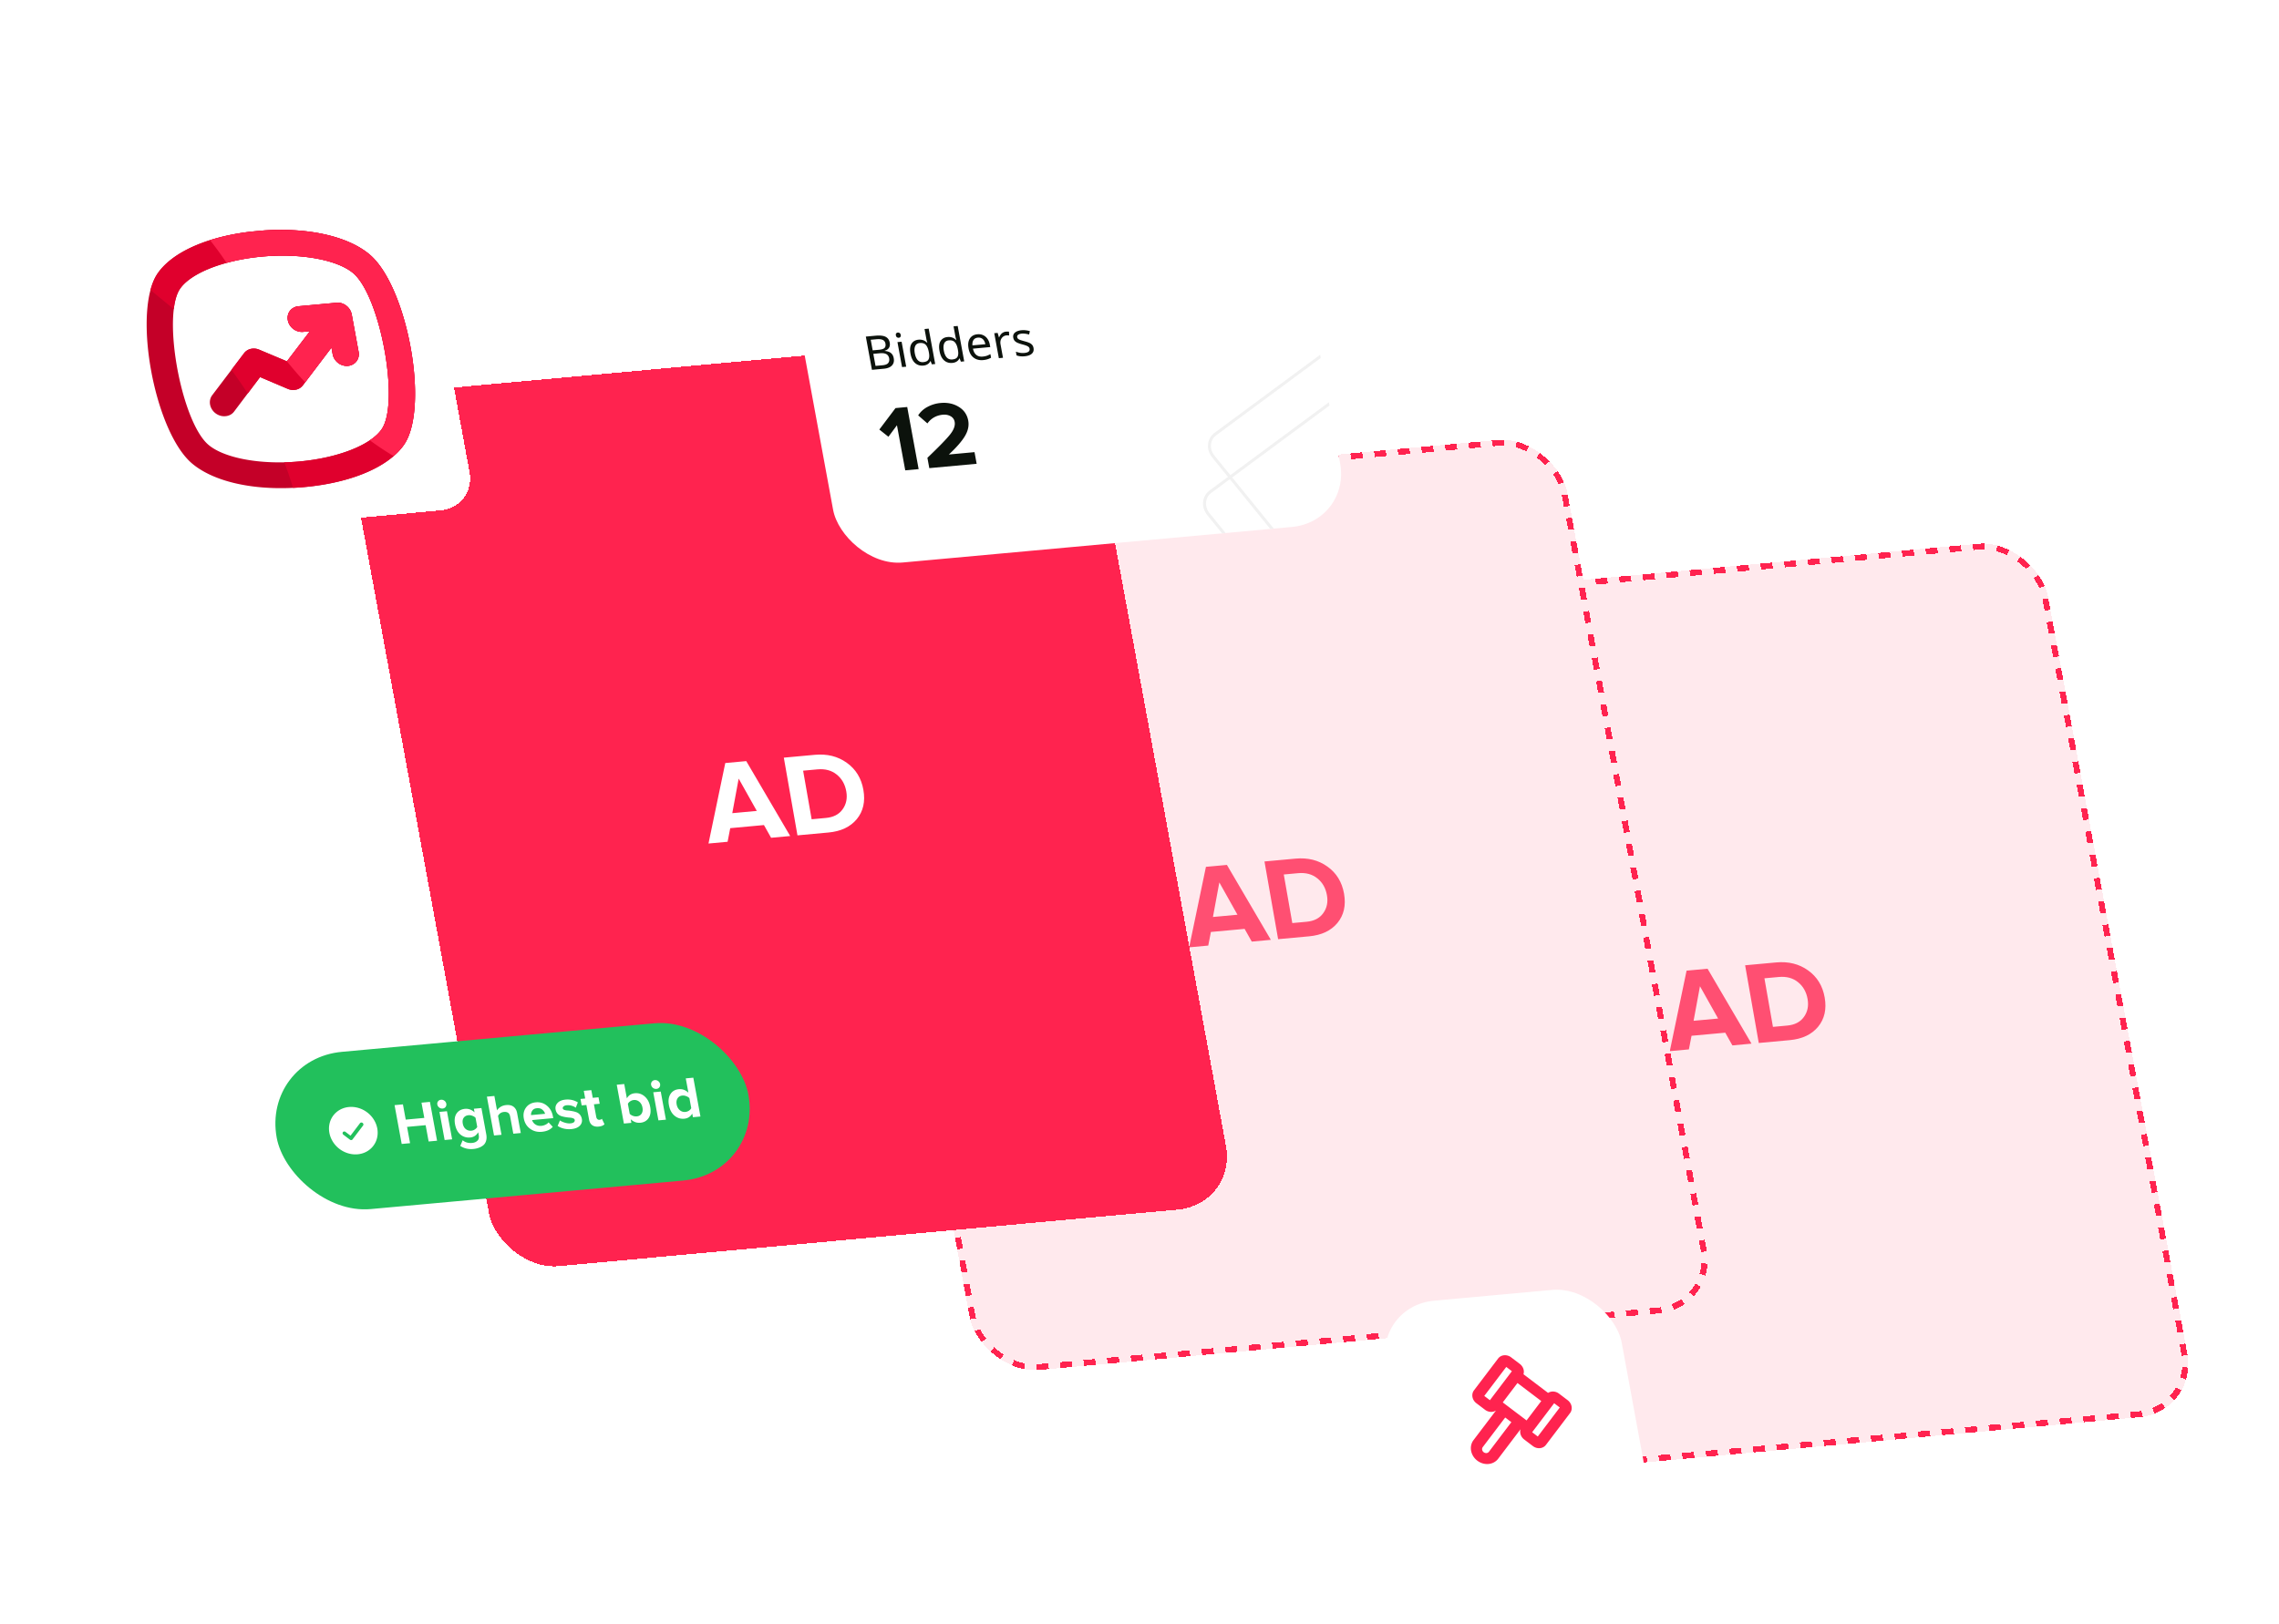 <svg width="770" height="549" viewBox="0 0 770 549" fill="none" xmlns="http://www.w3.org/2000/svg"><g filter="url(#a)"><rect width="250" height="300" rx="20" transform="matrix(.996 -.091 .181 .984 439.328 192.702)" fill="#FFE9ED" shape-rendering="crispEdges"/><path d="m591.775 340.716-6.453.593-2.413-4.299-11.392 1.046-.893 4.603-6.453.593 5.669-27.205 7.091-.652 14.844 25.321Zm-11.283-8.485-6.126-10.919-2.159 11.68 8.285-.761Zm24.212 7.297-10.475.962-4.608-26.261 10.476-.962c4.169-.383 7.766.513 10.793 2.689 3.052 2.173 4.924 5.228 5.615 9.165.69 3.937-.053 7.233-2.232 9.887-2.183 2.628-5.373 4.134-9.569 4.52Zm-.863-4.922c2.549-.234 4.429-1.207 5.64-2.918 1.237-1.714 1.653-3.726 1.248-6.036-.424-2.415-1.499-4.316-3.227-5.705-1.732-1.414-3.913-2-6.542-1.759l-4.819.443 2.88 16.418 4.82-.443Z" fill="#FF4F72"/><rect x="1.177" y=".892" width="248" height="298" rx="19" transform="matrix(.996 -.091 .181 .984 439.172 192.825)" stroke="#FF234F" stroke-width="2" stroke-dasharray="4 4" shape-rendering="crispEdges"/></g><g filter="url(#b)"><rect width="250" height="300" rx="20" transform="matrix(.996 -.091 .181 .984 276.934 157.618)" fill="#FFE9ED" shape-rendering="crispEdges"/><path d="m429.381 305.632-6.453.593-2.414-4.299-11.392 1.046-.892 4.603-6.453.593 5.669-27.205 7.09-.652 14.845 25.321Zm-11.284-8.485-6.125-10.919-2.16 11.68 8.285-.761Zm24.213 7.297-10.476.962-4.608-26.261 10.476-.962c4.169-.383 7.767.513 10.793 2.689 3.053 2.173 4.924 5.228 5.615 9.165.691 3.937-.053 7.233-2.232 9.887-2.183 2.628-5.372 4.134-9.568 4.52Zm-.864-4.922c2.55-.234 4.43-1.207 5.64-2.918 1.238-1.714 1.654-3.726 1.248-6.036-.423-2.415-1.499-4.316-3.227-5.704-1.732-1.415-3.912-2.001-6.541-1.76l-4.82.443 2.881 16.418 4.819-.443Z" fill="#FF4F72"/><rect x="1.177" y=".892" width="248" height="298" rx="19" transform="matrix(.996 -.091 .181 .984 276.777 157.741)" stroke="#FF234F" stroke-width="2" stroke-dasharray="4 4" shape-rendering="crispEdges"/></g><g filter="url(#c)"><rect width="250" height="300" rx="20" transform="matrix(.996 -.091 .181 .984 114.535 122.534)" fill="#FF234F" shape-rendering="crispEdges"/><path d="m266.982 270.548-6.453.593-2.413-4.299-11.392 1.047-.893 4.602-6.453.593 5.67-27.205 7.09-.652 14.844 25.321Zm-11.283-8.485-6.125-10.919-2.16 11.68 8.285-.761Zm24.212 7.297-10.475.962-4.608-26.261 10.476-.962c4.169-.383 7.766.513 10.793 2.689 3.052 2.173 4.924 5.228 5.615 9.165.69 3.937-.053 7.233-2.232 9.887-2.183 2.628-5.373 4.134-9.569 4.52Zm-.863-4.922c2.549-.234 4.429-1.207 5.64-2.918 1.237-1.714 1.653-3.726 1.248-6.036-.424-2.415-1.499-4.316-3.227-5.704-1.732-1.415-3.913-2.001-6.542-1.76l-4.819.443 2.88 16.418 4.82-.443Z" fill="#fff"/><g filter="url(#d)"><rect width="160" height="54" rx="27" transform="matrix(.996 -.091 .181 .984 88.606 333.943)" fill="#22C05C"/><path d="M117.911 350.129c-1.6.147-3.078.759-4.247 1.759a7.136 7.136 0 0 0-2.321 3.86c-.344 1.517-.208 3.138.389 4.66a9.068 9.068 0 0 0 2.967 3.888 9.065 9.065 0 0 0 4.545 1.806c1.626.164 3.223-.143 4.591-.884a7.136 7.136 0 0 0 3.09-3.277c.647-1.396.837-2.984.547-4.565-.392-2.118-1.619-4.071-3.411-5.43-1.793-1.359-4.004-2.012-6.15-1.817Zm4.763 6.255-3.566 4.703a.54.54 0 0 1-.177.152.603.603 0 0 1-.23.069.672.672 0 0 1-.473-.14l-2.206-1.672a.687.687 0 0 1-.263-.419.569.569 0 0 1 .103-.451.57.57 0 0 1 .407-.221.684.684 0 0 1 .473.14l1.686 1.279 3.205-4.229a.567.567 0 0 1 .407-.22.669.669 0 0 1 .474.139.67.67 0 0 1 .262.418.587.587 0 0 1-.102.452ZM147.672 361.52l-2.848.262-1.013-5.508-6.274.576 1.013 5.508-2.828.26-2.413-13.12 2.828-.26.948 5.154 6.274-.577-.948-5.153 2.848-.262 2.413 13.12Zm1.877-10.874a1.658 1.658 0 0 1-1.155-.334c-.347-.275-.559-.615-.633-1.022a1.322 1.322 0 0 1 .246-1.083c.252-.316.584-.493.996-.531.425-.039.81.072 1.155.334.345.261.555.595.63 1.002a1.38 1.38 0 0 1-.243 1.102c-.239.316-.571.493-.996.532Zm3.21 10.406-2.529.233-1.747-9.501 2.529-.232 1.747 9.5Zm7.16 3.263c-1.659.152-3.127-.193-4.403-1.036l.803-1.914c.862.721 1.936 1.023 3.224.904.717-.066 1.3-.313 1.748-.74.463-.416.617-1.051.46-1.903l-.177-.964c-.614 1.07-1.511 1.659-2.693 1.768-1.248.115-2.348-.211-3.299-.977-.94-.781-1.551-1.938-1.833-3.472-.28-1.521-.106-2.744.52-3.669.64-.925 1.584-1.445 2.832-1.56 1.195-.11 2.274.285 3.235 1.183l-.224-1.22 2.549-.234 1.628 8.852c.159.865.136 1.621-.069 2.266-.192.645-.525 1.149-.998 1.512a5.227 5.227 0 0 1-1.53.821 6.993 6.993 0 0 1-1.773.383Zm-.65-6.181a2.535 2.535 0 0 0 1.177-.428c.373-.248.638-.532.795-.853l-.565-3.069c-.27-.295-.629-.522-1.077-.681a2.782 2.782 0 0 0-1.292-.201c-.731.067-1.278.357-1.643.871-.351.512-.453 1.168-.306 1.968.147.8.483 1.416 1.008 1.848.538.43 1.173.612 1.903.545Zm16.69.787-2.529.232-1.064-5.783c-.115-.629-.35-1.061-.704-1.296-.353-.234-.822-.324-1.406-.27-.89.081-1.552.522-1.985 1.322l1.176 6.393-2.53.232-2.412-13.12 2.529-.232.893 4.859c.271-.439.672-.829 1.203-1.171.544-.343 1.182-.549 1.912-.616 1.035-.095 1.86.096 2.475.573.627.476 1.028 1.186 1.201 2.13l1.241 6.747Zm7.076-.411c-1.488.137-2.8-.209-3.938-1.038-1.138-.829-1.845-1.991-2.12-3.486-.258-1.403-.01-2.626.743-3.668.767-1.044 1.874-1.633 3.321-1.766 1.434-.131 2.685.247 3.753 1.136 1.066.875 1.742 2.093 2.029 3.654l.101.55-7.149.657a2.725 2.725 0 0 0 1.145 1.495c.569.375 1.245.526 2.028.454a3.985 3.985 0 0 0 1.327-.382c.473-.217.829-.483 1.069-.798l1.411 1.51c-.807.968-2.048 1.529-3.72 1.682Zm1.129-6.084c-.139-.534-.447-.999-.925-1.395-.465-.398-1.076-.562-1.832-.492-.717.066-1.235.334-1.554.803a2.316 2.316 0 0 0-.429 1.52l4.74-.436Zm8.823 5.17a7.732 7.732 0 0 1-2.482-.172c-.805-.193-1.502-.495-2.091-.908l.774-1.851c.434.306.994.562 1.68.765.685.204 1.313.28 1.884.227.531-.049.913-.177 1.145-.385a.783.783 0 0 0 .28-.786c-.043-.236-.224-.413-.543-.53-.307-.132-.68-.211-1.117-.237-.423-.028-.9-.084-1.428-.169a10.625 10.625 0 0 1-1.461-.346 3.045 3.045 0 0 1-1.215-.768c-.354-.381-.585-.867-.693-1.457-.154-.839.067-1.58.665-2.221.597-.642 1.507-1.019 2.728-1.131 1.488-.137 2.862.177 4.123.941l-.701 1.805c-.363-.287-.823-.511-1.38-.674a4.378 4.378 0 0 0-1.671-.166c-.451.041-.799.167-1.044.376-.248.196-.346.432-.296.707.039.21.211.374.516.493.303.105.673.171 1.11.198.437.027.914.089 1.432.188a9.177 9.177 0 0 1 1.465.366 2.75 2.75 0 0 1 1.222.808c.356.394.589.892.7 1.496.164.891-.073 1.66-.71 2.305-.627.631-1.591 1.006-2.892 1.126Zm9.253-.85c-.89.082-1.608-.079-2.155-.482-.547-.404-.897-1.025-1.051-1.864l-.912-4.957-1.593.147-.402-2.184 1.593-.146-.477-2.597 2.549-.234.478 2.597 1.952-.18.401 2.184-1.952.179.789 4.288c.055.302.181.543.376.726a.86.86 0 0 0 .692.236c.398-.037.673-.155.826-.356l.885 1.839c-.39.449-1.057.717-1.999.804Zm10.524-4.308c.267.282.627.509 1.077.681.447.159.877.22 1.289.182.73-.067 1.275-.371 1.635-.91.357-.553.46-1.243.308-2.069-.152-.826-.501-1.474-1.046-1.944-.546-.47-1.183-.671-1.914-.604-.411.038-.804.18-1.177.428s-.636.538-.791.873l.619 3.363Zm.56 3.049-2.529.233-2.413-13.12 2.53-.233.889 4.839c.579-1.04 1.479-1.616 2.7-1.728 1.248-.115 2.354.244 3.317 1.075.963.832 1.584 2.008 1.864 3.529.285 1.548.111 2.804-.522 3.769-.635.952-1.577 1.485-2.825 1.6-1.195.109-2.273-.285-3.235-1.183l.224 1.219Zm8.46-11.478a1.66 1.66 0 0 1-1.155-.334 1.657 1.657 0 0 1-.634-1.022 1.324 1.324 0 0 1 .247-1.083c.252-.317.584-.494.996-.532a1.61 1.61 0 0 1 1.155.334c.345.262.555.596.63 1.002.074.407-.006.774-.243 1.103-.239.315-.571.492-.996.532Zm3.21 10.406-2.53.232-1.747-9.5 2.53-.233 1.747 9.501Zm11.669-1.072-2.549.234-.224-1.22c-.605 1.043-1.505 1.619-2.7 1.729-1.248.114-2.351-.231-3.31-1.036-.96-.819-1.583-2.002-1.867-3.549-.28-1.521-.105-2.771.525-3.749.631-.978 1.57-1.524 2.818-1.639 1.221-.112 2.3.282 3.235 1.183l-.89-4.839 2.55-.234 2.412 13.12Zm-5.105-1.551a2.71 2.71 0 0 0 1.2-.411c.373-.247.637-.538.792-.873l-.619-3.363c-.27-.295-.629-.522-1.077-.681a2.906 2.906 0 0 0-1.313-.2c-.717.066-1.254.375-1.611.928s-.46 1.243-.308 2.069c.149.813.497 1.454 1.042 1.924.546.47 1.177.672 1.894.607Z" fill="#fff"/></g></g><g filter="url(#e)"><g clip-path="url(#f)"><rect width="80" height="80" rx="20" transform="matrix(.996 -.091 .181 .984 464.629 429.408)" fill="#fff"/><g clip-path="url(#g)"><path d="m529.68 461.226-2.942-2.23a3.473 3.473 0 0 0-1.858-.703 3.018 3.018 0 0 0-1.836.457l-8.31-6.3a3.013 3.013 0 0 0-.056-1.891 3.468 3.468 0 0 0-1.178-1.599l-2.941-2.23a3.425 3.425 0 0 0-2.366-.698c-.825.076-1.557.472-2.035 1.102l-8.149 10.75c-.477.63-.661 1.442-.512 2.257.15.815.622 1.566 1.311 2.089l2.942 2.23a3.479 3.479 0 0 0 1.852.704 3.017 3.017 0 0 0 1.834-.451l-7.578 9.989c-.764 1.008-1.059 2.307-.819 3.611.24 1.305.995 2.507 2.098 3.344 1.104.836 2.465 1.238 3.786 1.117 1.321-.122 2.492-.756 3.256-1.764l7.56-9.982a3.015 3.015 0 0 0 .066 1.882 3.473 3.473 0 0 0 1.175 1.589l2.942 2.23a3.53 3.53 0 0 0 1.132.574c.406.119.826.162 1.234.124a2.97 2.97 0 0 0 1.148-.343c.35-.19.651-.448.888-.76l8.149-10.75c.237-.312.404-.672.492-1.059.087-.387.094-.795.02-1.198a3.297 3.297 0 0 0-.453-1.155 3.535 3.535 0 0 0-.858-.935l.006-.001Zm-26.289-.009-1.904-1.441 7.431-9.802 1.901 1.443-7.428 9.8Zm-.333 17.428a1.14 1.14 0 0 1-.815.44c-.33.031-.67-.07-.946-.279a1.372 1.372 0 0 1-.524-.836c-.06-.327.014-.651.205-.903l7.579-9.998 2.08 1.578-7.579 9.998Zm12.72-10.591-8.039-6.093 4.967-6.551 8.038 6.094-4.966 6.55Zm3.791 5.434-1.902-1.447 7.431-9.8 1.901 1.441-7.43 9.806Z" fill="#FF234F"/></g></g></g><g filter="url(#h)"><g clip-path="url(#i)"><rect width="172" height="104" rx="20" transform="matrix(.996 -.091 .181 .984 266.266 77.588)" fill="#fff"/><path d="M466.834 93.125c2.345-1.734 5.857-1.156 7.845 1.293l47.685 58.718c1.988 2.449 1.699 5.839-.646 7.574l-56.239 41.599c-2.345 1.734-5.858 1.155-7.846-1.293l-47.685-58.719c-1.988-2.448-1.699-5.839.646-7.573l56.24-41.599Z" stroke="#F1F1F1"/><path d="M465.174 112.599c2.344-1.735 5.857-1.156 7.845 1.292l47.685 58.719c1.988 2.448 1.699 5.839-.646 7.574l-56.239 41.598c-2.345 1.735-5.858 1.156-7.846-1.292l-47.685-58.719c-1.988-2.448-1.699-5.839.646-7.573l56.24-41.599Z" stroke="#F1F1F1"/><path d="M295.786 101.455c.945-.087 1.753-.071 2.423.049.681.119 1.218.368 1.612.748.405.379.67.909.795 1.591.081.441.068.842-.038 1.204-.098.35-.29.656-.577.917-.278.249-.643.438-1.095.565l.015.078c.491.03.947.127 1.366.291.429.163.789.418 1.08.765.291.346.49.813.598 1.401.125.682.073 1.279-.157 1.791-.232.501-.622.905-1.17 1.211-.54.295-1.219.48-2.037.555l-3.999.368-2.066-11.236 3.25-.298Zm1.166 4.757c.978-.09 1.619-.303 1.924-.641.303-.348.399-.826.287-1.434-.114-.619-.418-1.039-.912-1.261-.486-.232-1.212-.304-2.179-.216l-1.88.173.657 3.572 2.103-.193Zm-1.886 1.374.75 4.075 2.294-.211c1.009-.092 1.675-.351 1.996-.775.322-.424.425-.951.309-1.581a2.126 2.126 0 0 0-.462-1.013c-.224-.279-.557-.477-1.001-.597-.434-.13-1.002-.163-1.703-.099l-2.183.201Zm9.558-4.095 1.551 8.434-1.402.129-1.551-8.434 1.402-.129Zm-1.267-3.1a.87.87 0 0 1 .599.169c.195.121.32.333.376.637.054.294.01.522-.133.685a.73.73 0 0 1-.517.271.908.908 0 0 1-.63-.166c-.187-.132-.307-.345-.361-.639-.056-.304-.017-.532.117-.683a.77.77 0 0 1 .549-.274Zm8.58 11.165c-1.062.098-1.978-.186-2.749-.852-.772-.675-1.292-1.737-1.558-3.185s-.148-2.568.354-3.361c.511-.804 1.298-1.255 2.36-1.353a3.657 3.657 0 0 1 1.195.066c.349.075.662.196.941.362.279.166.525.357.738.572l.095-.008a15.008 15.008 0 0 0-.174-.593 9.23 9.23 0 0 1-.15-.642l-.619-3.367 1.402-.13 2.199 11.96-1.131.104-.416-1.114-.063.006a2.967 2.967 0 0 1-.5.718c-.21.211-.474.39-.793.537-.308.146-.685.239-1.131.28Zm.012-1.169c.903-.083 1.49-.383 1.763-.898.281-.528.331-1.284.149-2.27l-.046-.252c-.193-1.049-.516-1.836-.968-2.359-.455-.535-1.155-.758-2.101-.672-.754.07-1.267.421-1.539 1.054-.264.622-.304 1.431-.121 2.427.185 1.008.515 1.772.989 2.294.484.521 1.109.746 1.874.676Zm9.791.268c-1.063.098-1.979-.186-2.749-.851-.773-.676-1.292-1.738-1.558-3.186-.267-1.447-.148-2.568.354-3.36.511-.805 1.297-1.256 2.36-1.353a3.65 3.65 0 0 1 1.194.066c.349.074.663.195.942.361.279.167.525.357.737.573l.096-.009a16.433 16.433 0 0 0-.174-.592 9.03 9.03 0 0 1-.151-.642l-.619-3.368 1.402-.129 2.199 11.96-1.131.104-.415-1.114-.064.005a2.92 2.92 0 0 1-.5.718 2.653 2.653 0 0 1-.792.537c-.308.146-.685.239-1.131.28Zm.011-1.169c.903-.083 1.491-.382 1.763-.898.281-.527.331-1.284.15-2.27l-.046-.252c-.193-1.049-.516-1.835-.969-2.359-.455-.534-1.155-.758-2.1-.671-.754.069-1.267.42-1.54 1.053-.264.622-.304 1.431-.121 2.428.186 1.007.515 1.771.989 2.293.485.521 1.11.746 1.874.676Zm8.453-8.506c.733-.067 1.388.033 1.967.3a3.504 3.504 0 0 1 1.457 1.226c.391.54.657 1.193.797 1.959l.154.834-5.848.537c.197.953.576 1.66 1.136 2.12.568.449 1.277.635 2.127.557a6.276 6.276 0 0 0 1.408-.274c.406-.143.814-.33 1.226-.56l.222 1.212c-.4.228-.806.404-1.215.527-.408.134-.903.227-1.488.281-.807.074-1.554-.023-2.24-.29a4.012 4.012 0 0 1-1.716-1.315c-.46-.619-.775-1.395-.947-2.329-.17-.923-.162-1.729.025-2.419.197-.69.544-1.239 1.042-1.648.508-.409 1.139-.648 1.893-.718Zm.192 1.135c-.669.061-1.16.325-1.474.791-.306.455-.426 1.064-.361 1.826l4.349-.4a3.511 3.511 0 0 0-.454-1.238 2.057 2.057 0 0 0-.839-.771c-.336-.183-.743-.252-1.221-.208Zm9.486-2.024c.16-.015.332-.02.516-.015.193-.007.362-.002.506.017l.059 1.291a4.697 4.697 0 0 0-.477-.036 3.428 3.428 0 0 0-.468.011c-.329.03-.63.127-.902.291a2.218 2.218 0 0 0-.69.655 2.412 2.412 0 0 0-.395.933 3.31 3.31 0 0 0 .023 1.182l.827 4.5-1.402.129-1.551-8.435 1.147-.105.443 1.528.064-.006c.123-.332.288-.635.497-.91a2.48 2.48 0 0 1 .763-.694c.301-.188.647-.3 1.04-.336Zm9.311 5.513c.1.546.046 1.015-.162 1.407-.209.393-.551.707-1.026.943-.475.235-1.063.386-1.764.45a7.475 7.475 0 0 1-1.572 0 5.172 5.172 0 0 1-1.203-.289l-.232-1.259c.371.137.809.256 1.314.359.513.092 1.02.115 1.519.069.712-.066 1.207-.223 1.485-.473a.993.993 0 0 0 .31-.956 1.08 1.08 0 0 0-.279-.551c-.148-.157-.391-.305-.73-.445-.329-.14-.794-.29-1.395-.448a13.62 13.62 0 0 1-1.534-.499c-.432-.173-.781-.397-1.047-.672-.266-.274-.442-.642-.527-1.103-.131-.714.06-1.291.572-1.733.524-.443 1.264-.708 2.22-.796a6.486 6.486 0 0 1 1.478.024c.475.052.924.15 1.35.292l-.275 1.145a5.745 5.745 0 0 0-.798-.198 5.159 5.159 0 0 0-.816-.117 4.231 4.231 0 0 0-.827-.004c-.573.052-.997.187-1.27.404-.265.206-.368.466-.31.781.042.231.148.424.317.579.167.145.424.281.772.409.356.117.824.255 1.405.415.578.15 1.078.312 1.499.486.421.175.76.405 1.018.691.256.275.425.638.508 1.089ZM310.379 146.544l-4.525.416-2.801-15.233-2.883 3.881-3.073-2.438 5.471-7.255 3.951-.363 3.86 20.992Zm19.602-1.801-15.997 1.47-.642-3.494c3.933-3.754 6.503-6.401 7.71-7.941 1.225-1.564 1.723-2.964 1.496-4.202-.159-.86-.622-1.501-1.391-1.921-.768-.42-1.62-.587-2.554-.501-2.231.205-3.984 1.187-5.259 2.947l-3.125-2.721c.79-1.225 1.855-2.187 3.196-2.886a11.436 11.436 0 0 1 4.363-1.297c2.337-.215 4.382.216 6.135 1.293 1.775 1.074 2.849 2.629 3.223 4.664.317 1.721-.063 3.473-1.139 5.258-1.059 1.761-2.861 3.826-5.407 6.193l8.668-.796.723 3.934Z" fill="#0C120C"/></g></g><g filter="url(#j)"><rect width="112" height="112" rx="12" transform="matrix(.996 -.091 .181 .984 29 59.385)" fill="#fff" shape-rendering="crispEdges"/><g clip-path="url(#k)"><path fill="#fff" d="m43.121 70.089 87.63-8.052 15.917 86.548-87.631 8.053z"/><path d="M118.174 92.59a5.052 5.052 0 0 0-2.794-2.12 4.64 4.64 0 0 0-1.721-.148l-12.826 1.179c-1.165.107-2.19.669-2.866 1.55-.676.881-.93 2.03-.718 3.18.212 1.151.88 2.206 1.844 2.945a4.792 4.792 0 0 0 3.332.981l2.275-.209-7.748 10.172-9.358-3.937a4.646 4.646 0 0 0-2.847-.279 3.98 3.98 0 0 0-2.284 1.452l-4.272 5.64-6.479 8.552a3.897 3.897 0 0 0-.7 1.496 4.132 4.132 0 0 0-.034 1.695 4.63 4.63 0 0 0 .647 1.633c.321.51.731.959 1.217 1.319a5.021 5.021 0 0 0 1.595.799 4.555 4.555 0 0 0 1.742.164l.01-.001a4.18 4.18 0 0 0 1.626-.465 3.76 3.76 0 0 0 1.253-1.06l4.627-6.141 4.182-5.541 9.366 3.981a4.62 4.62 0 0 0 2.843.252 3.915 3.915 0 0 0 2.269-1.477l.747-.987 8.89-11.735.414 2.248c.211 1.151.879 2.206 1.844 2.945a4.794 4.794 0 0 0 3.331.981c1.165-.107 2.191-.669 2.867-1.551.676-.881.929-2.029.717-3.18l-2.331-12.675a4.99 4.99 0 0 0-.66-1.659Zm0 0a5.052 5.052 0 0 0-2.794-2.12 4.64 4.64 0 0 0-1.721-.148l-12.826 1.179c-1.165.107-2.19.669-2.866 1.55-.676.881-.93 2.03-.718 3.18.212 1.151.88 2.206 1.844 2.945a4.792 4.792 0 0 0 3.332.981l2.275-.209-7.748 10.172-9.358-3.937a4.646 4.646 0 0 0-2.847-.279 3.98 3.98 0 0 0-2.284 1.452l-4.272 5.64-6.479 8.552a3.897 3.897 0 0 0-.7 1.496 4.132 4.132 0 0 0-.034 1.695 4.63 4.63 0 0 0 .647 1.633c.321.51.731.959 1.217 1.319a5.021 5.021 0 0 0 1.595.799 4.555 4.555 0 0 0 1.742.164l.01-.001a4.18 4.18 0 0 0 1.626-.465 3.76 3.76 0 0 0 1.253-1.06l4.627-6.141 4.182-5.541 9.366 3.981a4.62 4.62 0 0 0 2.843.252 3.915 3.915 0 0 0 2.269-1.477l.747-.987 8.89-11.735.414 2.248c.211 1.151.879 2.206 1.844 2.945a4.794 4.794 0 0 0 3.331.981c1.165-.107 2.191-.669 2.867-1.551.676-.881.929-2.029.717-3.18l-2.331-12.675a4.99 4.99 0 0 0-.66-1.659Zm0 0a5.052 5.052 0 0 0-2.794-2.12 4.64 4.64 0 0 0-1.721-.148l-12.826 1.179c-1.165.107-2.19.669-2.866 1.55-.676.881-.93 2.03-.718 3.18.212 1.151.88 2.206 1.844 2.945a4.792 4.792 0 0 0 3.332.981l2.275-.209-7.748 10.172-9.358-3.937a4.646 4.646 0 0 0-2.847-.279 3.98 3.98 0 0 0-2.284 1.452l-4.272 5.64-6.479 8.552a3.897 3.897 0 0 0-.7 1.496 4.132 4.132 0 0 0-.034 1.695 4.63 4.63 0 0 0 .647 1.633c.321.51.731.959 1.217 1.319a5.021 5.021 0 0 0 1.595.799 4.555 4.555 0 0 0 1.742.164l.01-.001a4.18 4.18 0 0 0 1.626-.465 3.76 3.76 0 0 0 1.253-1.06l4.627-6.141 4.182-5.541 9.366 3.981a4.62 4.62 0 0 0 2.843.252 3.915 3.915 0 0 0 2.269-1.477l.747-.987 8.89-11.735.414 2.248c.211 1.151.879 2.206 1.844 2.945a4.794 4.794 0 0 0 3.331.981c1.165-.107 2.191-.669 2.867-1.551.676-.881.929-2.029.717-3.18l-2.331-12.675a4.99 4.99 0 0 0-.66-1.659Zm0 0a5.052 5.052 0 0 0-2.794-2.12 4.64 4.64 0 0 0-1.721-.148l-12.826 1.179c-1.165.107-2.19.669-2.866 1.55-.676.881-.93 2.03-.718 3.18.212 1.151.88 2.206 1.844 2.945a4.792 4.792 0 0 0 3.332.981l2.275-.209-7.748 10.172-9.358-3.937a4.646 4.646 0 0 0-2.847-.279 3.98 3.98 0 0 0-2.284 1.452l-4.272 5.64-6.479 8.552a3.897 3.897 0 0 0-.7 1.496 4.132 4.132 0 0 0-.034 1.695 4.63 4.63 0 0 0 .647 1.633c.321.51.731.959 1.217 1.319a5.021 5.021 0 0 0 1.595.799 4.555 4.555 0 0 0 1.742.164l.01-.001a4.18 4.18 0 0 0 1.626-.465 3.76 3.76 0 0 0 1.253-1.06l4.627-6.141 4.182-5.541 9.366 3.981a4.62 4.62 0 0 0 2.843.252 3.915 3.915 0 0 0 2.269-1.477l.747-.987 8.89-11.735.414 2.248c.211 1.151.879 2.206 1.844 2.945a4.794 4.794 0 0 0 3.331.981c1.165-.107 2.191-.669 2.867-1.551.676-.881.929-2.029.717-3.18l-2.331-12.675a4.99 4.99 0 0 0-.66-1.659Zm0 0a5.052 5.052 0 0 0-2.794-2.12 4.64 4.64 0 0 0-1.721-.148l-12.826 1.179c-1.165.107-2.19.669-2.866 1.55-.676.881-.93 2.03-.718 3.18.212 1.151.88 2.206 1.844 2.945a4.792 4.792 0 0 0 3.332.981l2.275-.209-7.748 10.172-9.358-3.937a4.646 4.646 0 0 0-2.847-.279 3.98 3.98 0 0 0-2.284 1.452l-4.272 5.64-6.479 8.552a3.897 3.897 0 0 0-.7 1.496 4.132 4.132 0 0 0-.034 1.695 4.63 4.63 0 0 0 .647 1.633c.321.51.731.959 1.217 1.319a5.021 5.021 0 0 0 1.595.799 4.555 4.555 0 0 0 1.742.164l.01-.001a4.18 4.18 0 0 0 1.626-.465 3.76 3.76 0 0 0 1.253-1.06l4.627-6.141 4.182-5.541 9.366 3.981a4.62 4.62 0 0 0 2.843.252 3.915 3.915 0 0 0 2.269-1.477l.747-.987 8.89-11.735.414 2.248c.211 1.151.879 2.206 1.844 2.945a4.794 4.794 0 0 0 3.331.981c1.165-.107 2.191-.669 2.867-1.551.676-.881.929-2.029.717-3.18l-2.331-12.675a4.99 4.99 0 0 0-.66-1.659Zm6.853-18.452c-7.558-6.48-21.797-9.572-38.09-8.075-5.866.539-11.254 1.6-15.977 3.106-8.418 2.664-14.743 6.701-17.925 11.584-.92 1.435-1.641 3.211-2.186 5.25-4.343 16.205 2.717 48.851 13.915 58.533 6.952 5.959 19.563 9.058 34.231 8.34a77.315 77.315 0 0 0 3.859-.265c13.103-1.204 23.847-5.035 30.133-10.473 1.535-1.311 2.797-2.723 3.77-4.217 8.229-12.899.875-52.889-11.73-63.783Zm4.067 58.717c-.899 1.397-2.313 2.724-4.136 3.954-5.258 3.552-13.944 6.241-23.698 7.137a77.501 77.501 0 0 1-5.227.3c-11.11.256-21.07-1.997-25.694-5.992-7.533-6.544-13.285-32.028-11.623-45.773.333-2.793.983-5.103 1.98-6.671 2.367-3.665 8.233-6.886 15.847-8.963 3.66-1.002 7.723-1.736 11.987-2.128 13.13-1.206 25.582 1.079 30.92 5.692 9.08 7.969 15.557 43.188 9.644 52.444ZM115.38 90.47a4.64 4.64 0 0 0-1.721-.148l-12.826 1.179c-1.165.107-2.19.669-2.866 1.55-.676.881-.93 2.03-.718 3.18.212 1.151.88 2.206 1.844 2.945a4.792 4.792 0 0 0 3.332.981l2.275-.209-7.748 10.172-9.358-3.937a4.646 4.646 0 0 0-2.847-.279 3.98 3.98 0 0 0-2.284 1.452l-4.272 5.64-6.479 8.552a3.897 3.897 0 0 0-.7 1.496 4.132 4.132 0 0 0-.034 1.695 4.63 4.63 0 0 0 .647 1.633c.321.51.731.959 1.217 1.319a5.021 5.021 0 0 0 1.595.799 4.555 4.555 0 0 0 1.742.164l.01-.001a4.18 4.18 0 0 0 1.626-.465 3.76 3.76 0 0 0 1.253-1.06l4.627-6.141 4.182-5.541 9.366 3.981a4.62 4.62 0 0 0 2.843.252 3.915 3.915 0 0 0 2.269-1.477l.747-.987 8.89-11.735.414 2.248c.211 1.151.879 2.206 1.844 2.945a4.794 4.794 0 0 0 3.331.981c1.165-.107 2.191-.669 2.867-1.551.676-.881.929-2.029.717-3.18l-2.331-12.675a4.99 4.99 0 0 0-.66-1.659 5.052 5.052 0 0 0-2.794-2.119Zm2.794 2.12a5.052 5.052 0 0 0-2.794-2.12 4.64 4.64 0 0 0-1.721-.148l-12.826 1.179c-1.165.107-2.19.669-2.866 1.55-.676.881-.93 2.03-.718 3.18.212 1.151.88 2.206 1.844 2.945a4.792 4.792 0 0 0 3.332.981l2.275-.209-7.748 10.172-9.358-3.937a4.646 4.646 0 0 0-2.847-.279 3.98 3.98 0 0 0-2.284 1.452l-4.272 5.64-6.479 8.552a3.897 3.897 0 0 0-.7 1.496 4.132 4.132 0 0 0-.034 1.695 4.63 4.63 0 0 0 .647 1.633c.321.51.731.959 1.217 1.319a5.021 5.021 0 0 0 1.595.799 4.555 4.555 0 0 0 1.742.164l.01-.001a4.18 4.18 0 0 0 1.626-.465 3.76 3.76 0 0 0 1.253-1.06l4.627-6.141 4.182-5.541 9.366 3.981a4.62 4.62 0 0 0 2.843.252 3.915 3.915 0 0 0 2.269-1.477l.747-.987 8.89-11.735.414 2.248c.211 1.151.879 2.206 1.844 2.945a4.794 4.794 0 0 0 3.331.981c1.165-.107 2.191-.669 2.867-1.551.676-.881.929-2.029.717-3.18l-2.331-12.675a4.99 4.99 0 0 0-.66-1.659Zm0 0a5.052 5.052 0 0 0-2.794-2.12 4.64 4.64 0 0 0-1.721-.148l-12.826 1.179c-1.165.107-2.19.669-2.866 1.55-.676.881-.93 2.03-.718 3.18.212 1.151.88 2.206 1.844 2.945a4.792 4.792 0 0 0 3.332.981l2.275-.209-7.748 10.172-9.358-3.937a4.646 4.646 0 0 0-2.847-.279 3.98 3.98 0 0 0-2.284 1.452l-4.272 5.64-6.479 8.552a3.897 3.897 0 0 0-.7 1.496 4.132 4.132 0 0 0-.034 1.695 4.63 4.63 0 0 0 .647 1.633c.321.51.731.959 1.217 1.319a5.021 5.021 0 0 0 1.595.799 4.555 4.555 0 0 0 1.742.164l.01-.001a4.18 4.18 0 0 0 1.626-.465 3.76 3.76 0 0 0 1.253-1.06l4.627-6.141 4.182-5.541 9.366 3.981a4.62 4.62 0 0 0 2.843.252 3.915 3.915 0 0 0 2.269-1.477l.747-.987 8.89-11.735.414 2.248c.211 1.151.879 2.206 1.844 2.945a4.794 4.794 0 0 0 3.331.981c1.165-.107 2.191-.669 2.867-1.551.676-.881.929-2.029.717-3.18l-2.331-12.675a4.99 4.99 0 0 0-.66-1.659Zm0 0a5.052 5.052 0 0 0-2.794-2.12 4.64 4.64 0 0 0-1.721-.148l-12.826 1.179c-1.165.107-2.19.669-2.866 1.55-.676.881-.93 2.03-.718 3.18.212 1.151.88 2.206 1.844 2.945a4.792 4.792 0 0 0 3.332.981l2.275-.209-7.748 10.172-9.358-3.937a4.646 4.646 0 0 0-2.847-.279 3.98 3.98 0 0 0-2.284 1.452l-4.272 5.64-6.479 8.552a3.897 3.897 0 0 0-.7 1.496 4.132 4.132 0 0 0-.034 1.695 4.63 4.63 0 0 0 .647 1.633c.321.51.731.959 1.217 1.319a5.021 5.021 0 0 0 1.595.799 4.555 4.555 0 0 0 1.742.164l.01-.001a4.18 4.18 0 0 0 1.626-.465 3.76 3.76 0 0 0 1.253-1.06l4.627-6.141 4.182-5.541 9.366 3.981a4.62 4.62 0 0 0 2.843.252 3.915 3.915 0 0 0 2.269-1.477l.747-.987 8.89-11.735.414 2.248c.211 1.151.879 2.206 1.844 2.945a4.794 4.794 0 0 0 3.331.981c1.165-.107 2.191-.669 2.867-1.551.676-.881.929-2.029.717-3.18l-2.331-12.675a4.99 4.99 0 0 0-.66-1.659Zm0 0a5.052 5.052 0 0 0-2.794-2.12 4.64 4.64 0 0 0-1.721-.148l-12.826 1.179c-1.165.107-2.19.669-2.866 1.55-.676.881-.93 2.03-.718 3.18.212 1.151.88 2.206 1.844 2.945a4.792 4.792 0 0 0 3.332.981l2.275-.209-7.748 10.172-9.358-3.937a4.646 4.646 0 0 0-2.847-.279 3.98 3.98 0 0 0-2.284 1.452l-4.272 5.64-6.479 8.552a3.897 3.897 0 0 0-.7 1.496 4.132 4.132 0 0 0-.034 1.695 4.63 4.63 0 0 0 .647 1.633c.321.51.731.959 1.217 1.319a5.021 5.021 0 0 0 1.595.799 4.555 4.555 0 0 0 1.742.164l.01-.001a4.18 4.18 0 0 0 1.626-.465 3.76 3.76 0 0 0 1.253-1.06l4.627-6.141 4.182-5.541 9.366 3.981a4.62 4.62 0 0 0 2.843.252 3.915 3.915 0 0 0 2.269-1.477l.747-.987 8.89-11.735.414 2.248c.211 1.151.879 2.206 1.844 2.945a4.794 4.794 0 0 0 3.331.981c1.165-.107 2.191-.669 2.867-1.551.676-.881.929-2.029.717-3.18l-2.331-12.675a4.99 4.99 0 0 0-.66-1.659Zm0 0a5.052 5.052 0 0 0-2.794-2.12 4.64 4.64 0 0 0-1.721-.148l-12.826 1.179c-1.165.107-2.19.669-2.866 1.55-.676.881-.93 2.03-.718 3.18.212 1.151.88 2.206 1.844 2.945a4.792 4.792 0 0 0 3.332.981l2.275-.209-7.748 10.172-9.358-3.937a4.646 4.646 0 0 0-2.847-.279 3.98 3.98 0 0 0-2.284 1.452l-4.272 5.64-6.479 8.552a3.897 3.897 0 0 0-.7 1.496 4.132 4.132 0 0 0-.034 1.695 4.63 4.63 0 0 0 .647 1.633c.321.51.731.959 1.217 1.319a5.021 5.021 0 0 0 1.595.799 4.555 4.555 0 0 0 1.742.164l.01-.001a4.18 4.18 0 0 0 1.626-.465 3.76 3.76 0 0 0 1.253-1.06l4.627-6.141 4.182-5.541 9.366 3.981a4.62 4.62 0 0 0 2.843.252 3.915 3.915 0 0 0 2.269-1.477l.747-.987 8.89-11.735.414 2.248c.211 1.151.879 2.206 1.844 2.945a4.794 4.794 0 0 0 3.331.981c1.165-.107 2.191-.669 2.867-1.551.676-.881.929-2.029.717-3.18l-2.331-12.675a4.99 4.99 0 0 0-.66-1.659Z" fill="#C40028"/><path d="m97.243 119.427-9.366-3.981-4.182 5.541a156.174 156.174 0 0 0-5.504-7.991l4.272-5.64a3.98 3.98 0 0 1 2.284-1.452 4.645 4.645 0 0 1 2.847.279l9.358 3.937 7.748-10.172-2.275.209a4.792 4.792 0 0 1-3.332-.98c-.965-.74-1.632-1.795-1.844-2.946-.212-1.15.042-2.299.718-3.18.676-.881 1.701-1.443 2.866-1.55l12.826-1.179a4.642 4.642 0 0 1 1.721.148 5.052 5.052 0 0 1 2.794 2.12 4.99 4.99 0 0 1 .66 1.658l2.331 12.675c.212 1.151-.041 2.299-.717 3.18-.676.882-1.702 1.444-2.867 1.551a4.794 4.794 0 0 1-3.331-.981c-.965-.739-1.633-1.794-1.844-2.945l-.414-2.248-9.637 12.722a3.908 3.908 0 0 1-2.269 1.477 4.62 4.62 0 0 1-2.843-.252Z" fill="#E0002D"/><path d="m118.833 94.248 2.331 12.675c.212 1.151-.042 2.299-.718 3.18-.675.882-1.701 1.444-2.866 1.551a4.793 4.793 0 0 1-3.331-.981c-.965-.74-1.633-1.794-1.844-2.945l-.414-2.248-8.89 11.735a124.234 124.234 0 0 1-6.15-7.095l7.748-10.172-2.275.209a4.793 4.793 0 0 1-3.332-.98c-.965-.74-1.632-1.795-1.844-2.946-.212-1.15.042-2.299.718-3.18.675-.881 1.701-1.443 2.866-1.55l12.825-1.179a4.646 4.646 0 0 1 1.722.148 5.054 5.054 0 0 1 2.794 2.12 5.01 5.01 0 0 1 .66 1.658Z" fill="#FF234F"/><path d="M136.754 137.921c-4.963 7.63-17.611 13.194-33.903 14.691a78.448 78.448 0 0 1-3.859.264 97.534 97.534 0 0 0-2.962-8.63 77.538 77.538 0 0 0 5.228-.3c13.13-1.206 24.332-5.665 27.834-11.09 5.912-9.257-.565-44.476-9.644-52.445-5.339-4.613-17.791-6.898-30.92-5.691-13.131 1.206-24.334 5.665-27.835 11.09-.996 1.568-1.646 3.878-1.98 6.672-2.626-2.198-5.228-4.263-7.867-6.478.545-2.04 1.266-3.816 2.186-5.25 4.963-7.63 17.611-13.194 33.903-14.691 16.292-1.497 30.532 1.596 38.09 8.075 12.605 10.894 19.959 50.885 11.729 63.783Z" fill="#E0002D"/><path d="M136.757 137.921c-.973 1.494-2.234 2.906-3.769 4.217a101.977 101.977 0 0 1-8.03-5.329c1.823-1.229 3.237-2.556 4.137-3.953 5.912-9.256-.565-44.476-9.644-52.444-5.339-4.613-17.791-6.899-30.921-5.692-4.263.392-8.327 1.125-11.986 2.127a103.838 103.838 0 0 0-5.584-7.677c4.724-1.506 10.112-2.568 15.978-3.107 16.292-1.497 30.532 1.596 38.09 8.075 12.605 10.894 19.959 50.885 11.729 63.783Z" fill="#FF234F"/></g></g><defs><filter id="a" x="409.328" y="151.827" width="363.211" height="377.928" filterUnits="userSpaceOnUse" color-interpolation-filters="sRGB"><feFlood flood-opacity="0" result="BackgroundImageFix"/><feColorMatrix in="SourceAlpha" values="0 0 0 0 0 0 0 0 0 0 0 0 0 0 0 0 0 0 127 0" result="hardAlpha"/><feOffset dy="12"/><feGaussianBlur stdDeviation="15"/><feComposite in2="hardAlpha" operator="out"/><feColorMatrix values="0 0 0 0 0 0 0 0 0 0 0 0 0 0 0 0 0 0 0.08 0"/><feBlend in2="BackgroundImageFix" result="effect1_dropShadow_8265_30778"/><feBlend in="SourceGraphic" in2="effect1_dropShadow_8265_30778" result="shape"/></filter><filter id="b" x="246.934" y="116.743" width="363.211" height="377.928" filterUnits="userSpaceOnUse" color-interpolation-filters="sRGB"><feFlood flood-opacity="0" result="BackgroundImageFix"/><feColorMatrix in="SourceAlpha" values="0 0 0 0 0 0 0 0 0 0 0 0 0 0 0 0 0 0 127 0" result="hardAlpha"/><feOffset dy="12"/><feGaussianBlur stdDeviation="15"/><feComposite in2="hardAlpha" operator="out"/><feColorMatrix values="0 0 0 0 0 0 0 0 0 0 0 0 0 0 0 0 0 0 0.08 0"/><feBlend in2="BackgroundImageFix" result="effect1_dropShadow_8265_30778"/><feBlend in="SourceGraphic" in2="effect1_dropShadow_8265_30778" result="shape"/></filter><filter id="c" x="58.605" y="81.659" width="389.141" height="377.928" filterUnits="userSpaceOnUse" color-interpolation-filters="sRGB"><feFlood flood-opacity="0" result="BackgroundImageFix"/><feColorMatrix in="SourceAlpha" values="0 0 0 0 0 0 0 0 0 0 0 0 0 0 0 0 0 0 127 0" result="hardAlpha"/><feOffset dy="12"/><feGaussianBlur stdDeviation="15"/><feComposite in2="hardAlpha" operator="out"/><feColorMatrix values="0 0 0 0 0 0 0 0 0 0 0 0 0 0 0 0 0 0 0.08 0"/><feBlend in2="BackgroundImageFix" result="effect1_dropShadow_8265_30778"/><feBlend in="SourceGraphic" in2="effect1_dropShadow_8265_30778" result="shape"/></filter><filter id="d" x="58.605" y="301.303" width="229.094" height="127.75" filterUnits="userSpaceOnUse" color-interpolation-filters="sRGB"><feFlood flood-opacity="0" result="BackgroundImageFix"/><feColorMatrix in="SourceAlpha" values="0 0 0 0 0 0 0 0 0 0 0 0 0 0 0 0 0 0 127 0" result="hardAlpha"/><feOffset dy="12"/><feGaussianBlur stdDeviation="15"/><feComposite in2="hardAlpha" operator="out"/><feColorMatrix values="0 0 0 0 0 0 0 0 0 0 0 0 0 0 0 0 0 0 0.08 0"/><feBlend in2="BackgroundImageFix" result="effect1_dropShadow_8265_30778"/><feBlend in="SourceGraphic" in2="effect1_dropShadow_8265_30778" result="shape"/></filter><filter id="e" x="434.629" y="404.088" width="154.133" height="146.001" filterUnits="userSpaceOnUse" color-interpolation-filters="sRGB"><feFlood flood-opacity="0" result="BackgroundImageFix"/><feColorMatrix in="SourceAlpha" values="0 0 0 0 0 0 0 0 0 0 0 0 0 0 0 0 0 0 127 0" result="hardAlpha"/><feOffset dy="12"/><feGaussianBlur stdDeviation="15"/><feComposite in2="hardAlpha" operator="out"/><feColorMatrix values="0 0 0 0 0 0 0 0 0 0 0 0 0 0 0 0 0 0 0.08 0"/><feBlend in2="BackgroundImageFix" result="effect1_dropShadow_8265_30778"/><feBlend in="SourceGraphic" in2="effect1_dropShadow_8265_30778" result="shape"/></filter><filter id="h" x="236.266" y="43.85" width="250.09" height="178.023" filterUnits="userSpaceOnUse" color-interpolation-filters="sRGB"><feFlood flood-opacity="0" result="BackgroundImageFix"/><feColorMatrix in="SourceAlpha" values="0 0 0 0 0 0 0 0 0 0 0 0 0 0 0 0 0 0 127 0" result="hardAlpha"/><feOffset dy="12"/><feGaussianBlur stdDeviation="15"/><feComposite in2="hardAlpha" operator="out"/><feColorMatrix values="0 0 0 0 0 0 0 0 0 0 0 0 0 0 0 0 0 0 0.08 0"/><feBlend in2="BackgroundImageFix" result="effect1_dropShadow_8265_30778"/><feBlend in="SourceGraphic" in2="effect1_dropShadow_8265_30778" result="shape"/></filter><filter id="j" x="-1" y="31.137" width="191.785" height="180.401" filterUnits="userSpaceOnUse" color-interpolation-filters="sRGB"><feFlood flood-opacity="0" result="BackgroundImageFix"/><feColorMatrix in="SourceAlpha" values="0 0 0 0 0 0 0 0 0 0 0 0 0 0 0 0 0 0 127 0" result="hardAlpha"/><feOffset dy="12"/><feGaussianBlur stdDeviation="15"/><feComposite in2="hardAlpha" operator="out"/><feColorMatrix values="0 0 0 0 0 0 0 0 0 0 0 0 0 0 0 0 0 0 0.08 0"/><feBlend in2="BackgroundImageFix" result="effect1_dropShadow_8265_30778"/><feBlend in="SourceGraphic" in2="effect1_dropShadow_8265_30778" result="shape"/></filter><clipPath id="f"><rect width="80" height="80" rx="20" transform="matrix(.996 -.091 .181 .984 464.629 429.408)" fill="#fff"/></clipPath><clipPath id="g"><path fill="#fff" transform="matrix(.996 -.091 .181 .984 488.164 447.248)" d="M0 0h40v40H0z"/></clipPath><clipPath id="i"><rect width="172" height="104" rx="20" transform="matrix(.996 -.091 .181 .984 266.266 77.588)" fill="#fff"/></clipPath><clipPath id="k"><path fill="#fff" transform="matrix(.996 -.091 .181 .984 43.121 70.089)" d="M0 0h88v88H0z"/></clipPath></defs></svg>